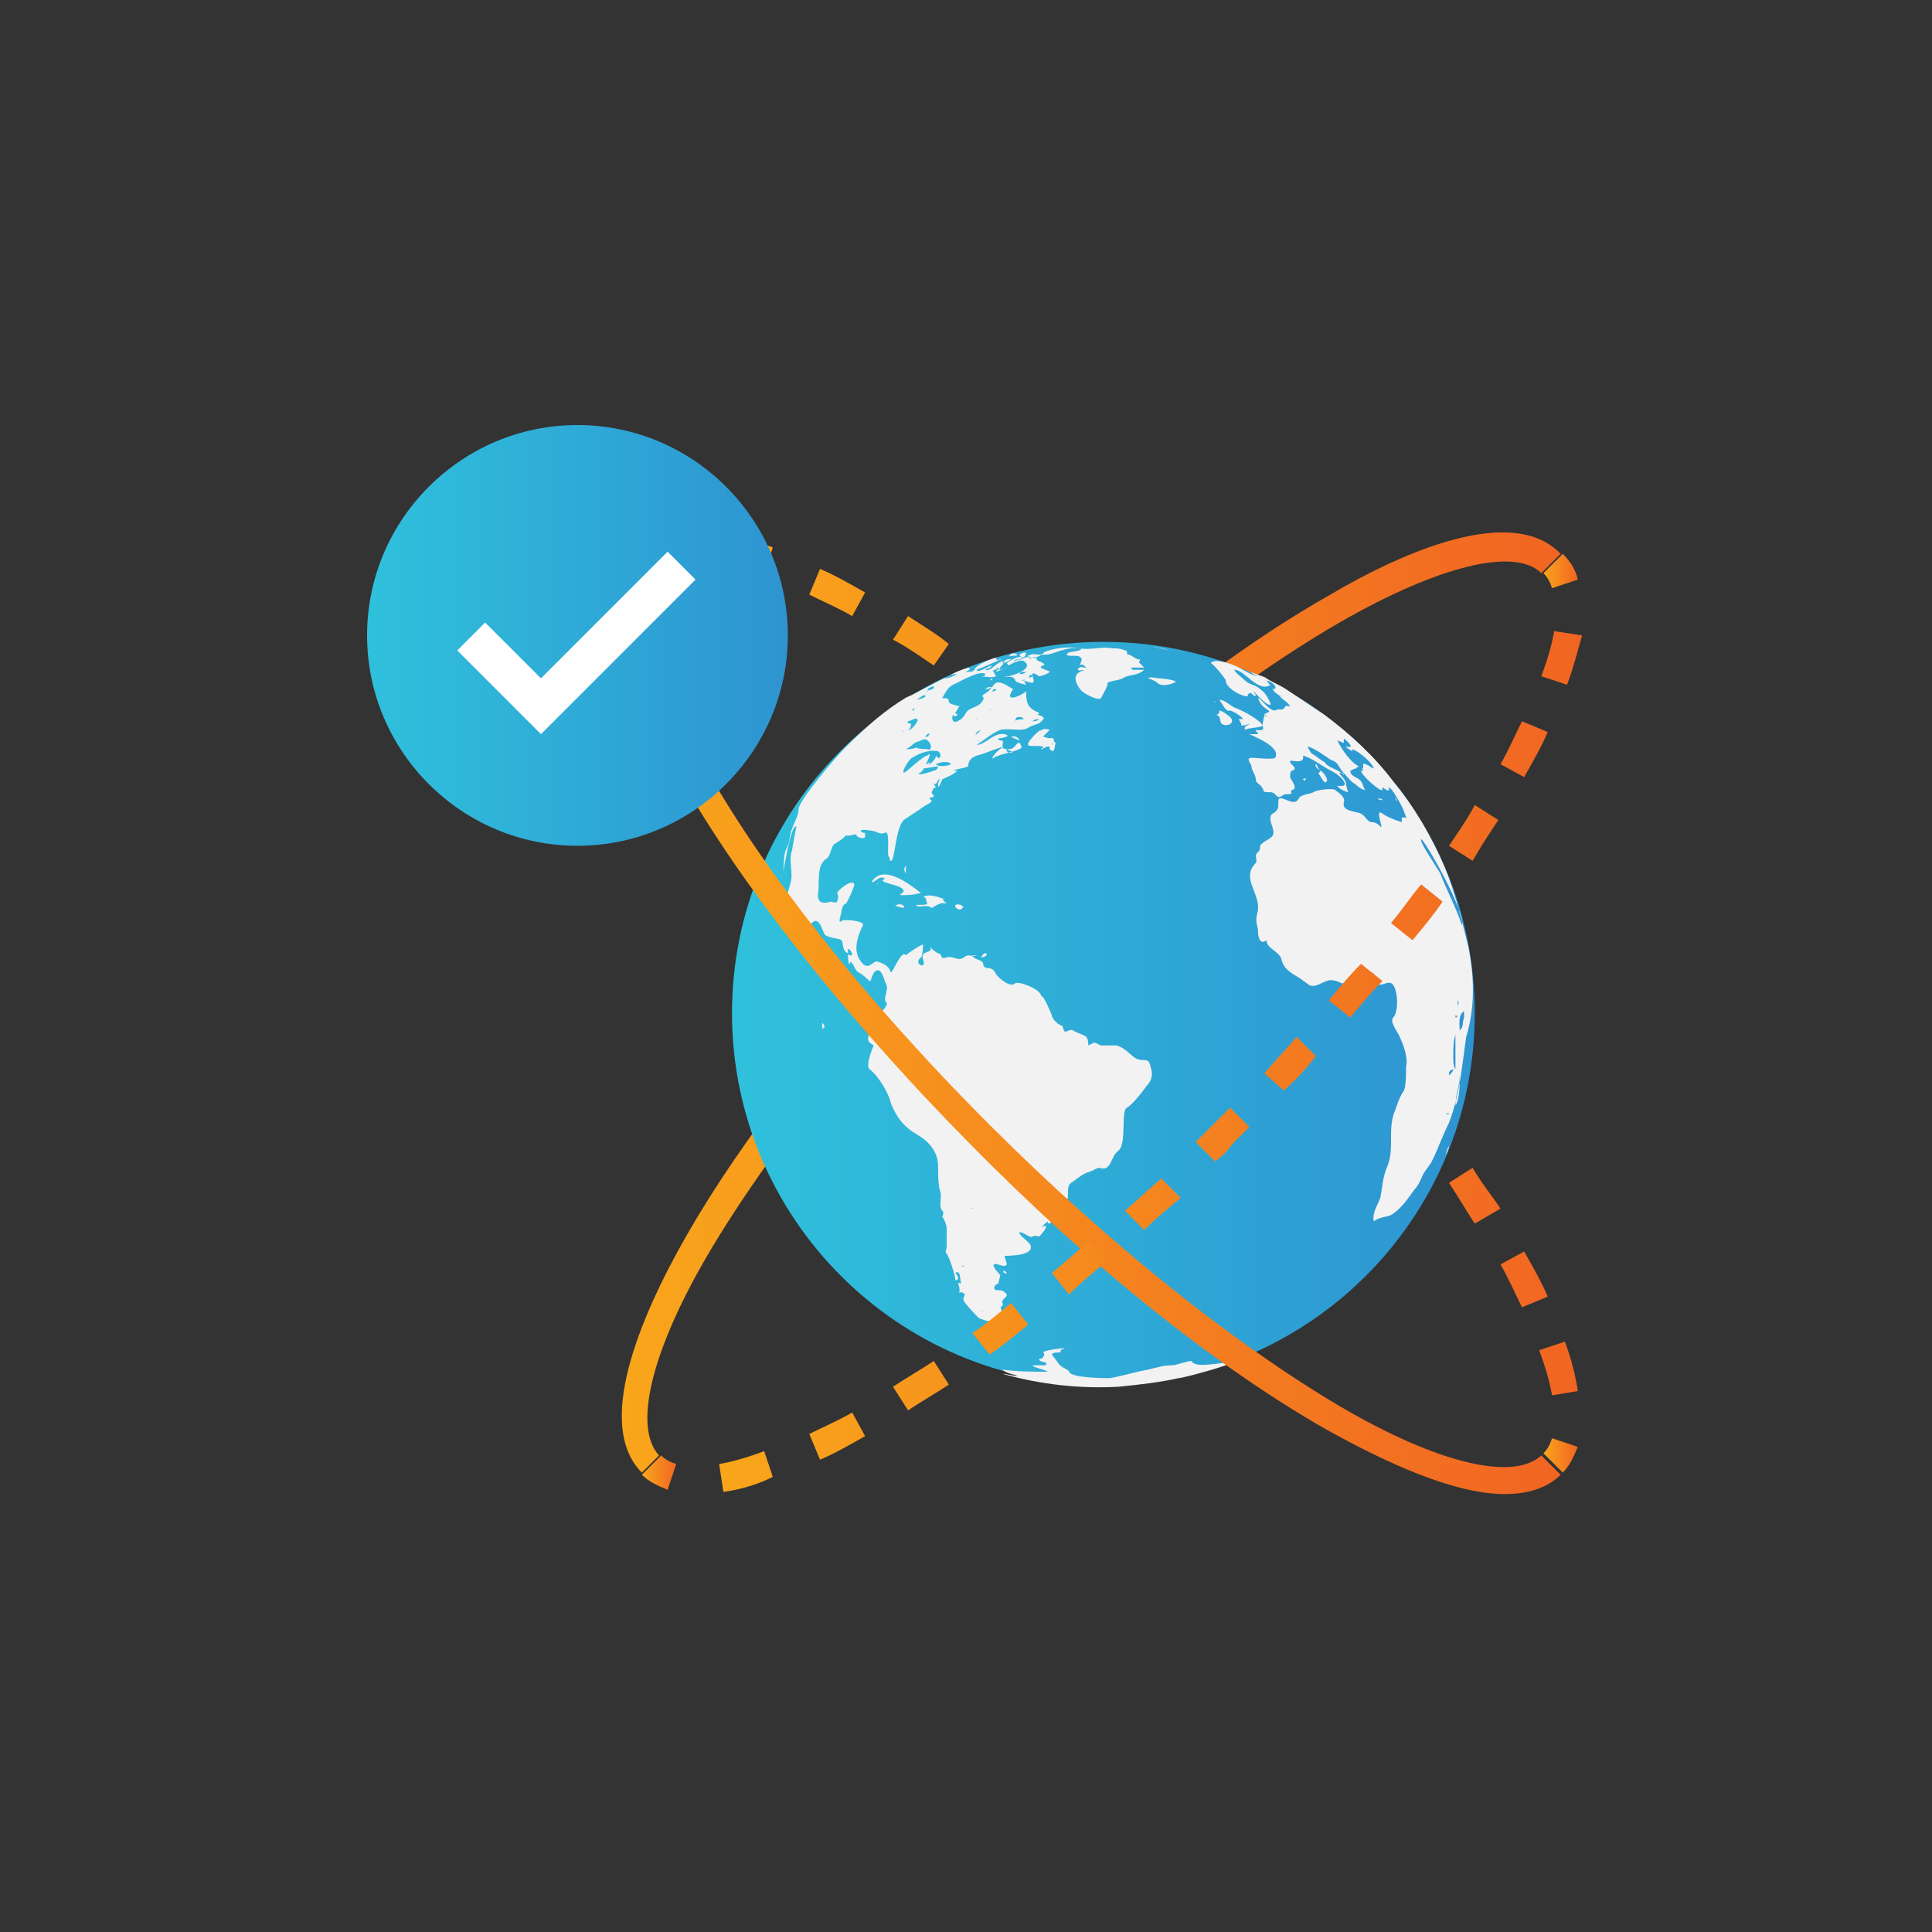 <?xml version="1.0" encoding="utf-8"?>
<!-- Generator: Adobe Illustrator 25.2.0, SVG Export Plug-In . SVG Version: 6.00 Build 0)  -->
<svg version="1.1" id="Icons" xmlns="http://www.w3.org/2000/svg" xmlns:xlink="http://www.w3.org/1999/xlink" x="0px" y="0px"
	 viewBox="0 0 90 90" style="enable-background:new 0 0 90 90;" xml:space="preserve">
<rect x="0" y="0" width="90" height="90" fill="#333333" stroke="none"/>
<style type="text/css">
	.st0{fill:url(#SVGID_1_);}
	.st1{fill:url(#SVGID_2_);}
	.st2{fill:url(#SVGID_3_);}
	.st3{fill:url(#SVGID_4_);}
	.st4{fill:url(#SVGID_5_);}
	.st5{fill-rule:evenodd;clip-rule:evenodd;fill:#F2F2F2;}
	.st6{fill:url(#SVGID_6_);}
	.st7{fill:url(#SVGID_7_);}
	.st8{fill:url(#SVGID_8_);}
	.st9{fill:url(#SVGID_9_);}
	.st10{fill:url(#SVGID_10_);}
	.st11{fill:#FFFFFF;}
</style>
<g>
	<g>
		<g>
			<linearGradient id="SVGID_1_" gradientUnits="userSpaceOnUse" x1="29.917" y1="25.887" x2="31.536" y2="25.887">
				<stop  offset="0" style="stop-color:#F9A61B"/>
				<stop  offset="1" style="stop-color:#F16522"/>
			</linearGradient>
			<path class="st0" d="M30.8,26.7l-0.9-0.9c0.3-0.3,0.7-0.6,1.2-0.7l0.4,1.2C31.2,26.4,31,26.5,30.8,26.7z"/>
			<linearGradient id="SVGID_2_" gradientUnits="userSpaceOnUse" x1="33.509" y1="45.001" x2="73.598" y2="45.001">
				<stop  offset="0" style="stop-color:#F9A61B"/>
				<stop  offset="1" style="stop-color:#F16522"/>
			</linearGradient>
			<path class="st1" d="M72.3,65c-0.1-0.6-0.3-1.3-0.6-2.1l1.2-0.4c0.3,0.8,0.5,1.6,0.6,2.3L72.3,65z M70.9,60.9
				c-0.3-0.6-0.6-1.3-1-2l1.1-0.6c0.4,0.7,0.8,1.4,1.1,2.1L70.9,60.9z M68.7,57c-0.4-0.6-0.8-1.3-1.2-1.9l1.1-0.7
				c0.4,0.7,0.9,1.3,1.3,1.9L68.7,57z M66.2,53.2c-0.4-0.6-0.9-1.2-1.4-1.8l1-0.8c0.5,0.6,0.9,1.2,1.4,1.8L66.2,53.2z M63.4,49.6
				c-0.5-0.6-1-1.2-1.5-1.7l1-0.8c0.5,0.6,1,1.2,1.5,1.8L63.4,49.6z M60.4,46.2c-0.5-0.6-1-1.1-1.5-1.7l0.9-0.9
				c0.5,0.6,1.1,1.1,1.6,1.7L60.4,46.2z M57.3,42.8c-0.3-0.3-0.5-0.5-0.8-0.8c-0.3-0.3-0.5-0.5-0.8-0.8l0.9-0.9
				c0.3,0.3,0.5,0.5,0.8,0.8c0.3,0.3,0.5,0.5,0.8,0.8L57.3,42.8z M54.1,39.6c-0.6-0.5-1.1-1-1.7-1.5l0.9-0.9c0.6,0.5,1.1,1,1.7,1.6
				L54.1,39.6z M50.7,36.6c-0.6-0.5-1.2-1-1.7-1.5l0.8-1c0.6,0.5,1.2,1,1.8,1.5L50.7,36.6z M47.2,33.7c-0.6-0.5-1.2-0.9-1.8-1.4
				l0.8-1c0.6,0.4,1.2,0.9,1.8,1.4L47.2,33.7z M43.5,31c-0.6-0.4-1.3-0.9-1.9-1.2l0.7-1.1c0.6,0.4,1.3,0.8,1.9,1.3L43.5,31z
				 M39.7,28.7c-0.7-0.4-1.4-0.7-2-1l0.5-1.2c0.7,0.3,1.4,0.7,2.1,1.1L39.7,28.7z M35.6,26.8c-0.8-0.3-1.5-0.5-2.1-0.6l0.2-1.3
				c0.7,0.1,1.5,0.3,2.3,0.6L35.6,26.8z"/>
			<linearGradient id="SVGID_3_" gradientUnits="userSpaceOnUse" x1="71.851" y1="67.831" x2="73.489" y2="67.831">
				<stop  offset="0" style="stop-color:#F9A61B"/>
				<stop  offset="1" style="stop-color:#F16522"/>
			</linearGradient>
			<path class="st2" d="M72.8,68.6l-0.9-0.9c0.2-0.2,0.3-0.4,0.4-0.7l1.2,0.4C73.3,67.9,73.1,68.3,72.8,68.6z"/>
		</g>
		<linearGradient id="SVGID_4_" gradientUnits="userSpaceOnUse" x1="28.972" y1="46.749" x2="72.754" y2="46.749">
			<stop  offset="0" style="stop-color:#F9A61B"/>
			<stop  offset="1" style="stop-color:#F16522"/>
		</linearGradient>
		<path class="st3" d="M29.9,68.6c-2.2-2.2-0.1-7.2,2-10.9c2.9-5.1,7.6-11,13.3-16.6c5.6-5.6,11.5-10.4,16.6-13.3
			c3.7-2.2,8.7-4.3,10.9-2l-0.9,0.9c-1.2-1.2-4.7-0.4-9.4,2.3c-5,2.9-10.8,7.5-16.3,13.1c-5.6,5.6-10.2,11.4-13.1,16.3
			c-2.7,4.6-3.5,8.1-2.3,9.4L29.9,68.6z"/>
		<g>
			<linearGradient id="SVGID_5_" gradientUnits="userSpaceOnUse" x1="34.001" y1="47.219" x2="68.67" y2="47.219">
				<stop  offset="0" style="stop-color:#2FC1DC"/>
				<stop  offset="1" style="stop-color:#2E94D1"/>
			</linearGradient>
			<path class="st4" d="M68.7,47.2c0,9.6-7.8,17.3-17.3,17.3c-9.6,0-17.3-7.8-17.3-17.3c0-9.6,7.8-17.3,17.3-17.3
				C60.9,29.9,68.7,37.6,68.7,47.2z"/>
			<path class="st5" d="M47.3,61.7c0.1,0,0.3,0,0.3-0.1c-0.1-0.1-0.4-0.1-0.6-0.2c0,0-0.5-0.3-0.4,0c0,0.1,0.1,0,0.2,0
				c-0.1,0.1-0.1,0.1,0,0.1c0,0-0.6-0.3,0-0.3c-0.4-0.4,0-0.3-0.1-0.5c-0.1-0.2,0.4-0.3,0.1-0.5c-0.1-0.1-0.2-0.1-0.4-0.1
				c-0.2-0.1,0-0.3,0.1-0.3c0,0,0.1-0.4,0.1-0.4c0,0-0.4-0.4-0.3-0.5c0.1-0.1,0.5,0.2,0.6,0c0-0.1-0.1-0.3-0.1-0.4
				c0.2,0,1.4,0,1.2-0.5c-0.1-0.2-0.6-0.5-0.5-0.6c0.2,0,0.5,0.3,0.6,0.2c0.2-0.1,0.3,0.1,0.4-0.1c0,0,0.3-0.3,0.2-0.4
				c-0.1,0-0.1,0-0.1,0.1c-0.1-0.1,0.1-0.2,0.2-0.3c0,0,0,0.1,0.1,0.1c0.1-0.1,0.6-0.9,0.7-0.9c0.3-0.3,0-0.8,0.3-1
				c0.3-0.2,0.5-0.4,0.8-0.5c0.1,0,0.4-0.2,0.5-0.2c0.6,0.2,0.5-0.5,0.9-0.8c0.4-0.3,0.1-1.9,0.4-2c0.2-0.1,0.7-0.7,0.9-1
				c0.3-0.3,0.3-0.6,0.2-0.9c-0.1-0.5-0.3-0.2-0.7-0.4c-0.3-0.2-0.5-0.5-0.9-0.6c-0.2,0-0.4,0-0.7,0c-0.1,0-0.3-0.2-0.4-0.1
				c0,0-0.2,0.1-0.2,0.1c0,0,0-0.3-0.1-0.4c-0.1-0.1-0.5-0.2-0.6-0.3c-0.3-0.1-0.4,0.3-0.5-0.2c-0.3-0.1-0.5-0.4-0.5-0.5
				c0,0-0.4-1-0.5-0.9c0-0.3-1-0.7-1.2-0.6c-0.2,0.2-0.6-0.1-0.8-0.3c-0.2-0.2-0.1-0.3-0.4-0.4c-0.1,0-0.3,0-0.3-0.2
				c0-0.2-0.5-0.2-0.5-0.4c0.1,0,0.1,0,0.2,0c-0.2,0.1-0.4-0.1-0.6,0.1c-0.3,0.2-0.5-0.1-0.8,0c-0.4,0.1-0.1-0.1-0.4-0.2
				c0.1,0.1-0.5-0.3-0.3-0.3c-0.1,0,0,0.2-0.1,0.2c-0.2,0.1-0.4,0.1-0.3,0.4c0.2,0.5-0.5,0.2-0.1-0.1c0.1-0.1,0.1-0.7,0.1-0.6
				c-0.1,0-0.7,0.4-0.8,0.5c-0.2-0.3-0.6,0.8-0.7,0.8c-0.1-0.3-0.3-0.4-0.6-0.5c-0.2-0.1-0.4,0.4-0.7,0.1c-0.5-0.5-0.3-1.2,0-1.8
				c0.1-0.2-0.9-0.3-1-0.2c-0.2,0.2,0-0.4,0-0.4c0-0.2,0.1-0.4,0.2-0.4c0.1-0.1,0.4-0.8,0.4-0.9c-0.1-0.3-0.8,0.3-0.8,0.4
				C39.1,41.8,39,41.9,39,42c-0.1,0.1-0.2,0-0.3,0c-0.3,0.1-0.6,0.1-0.6-0.3c0.1-0.5-0.1-1.4,0.4-1.7c0.2-0.1,0.2-0.6,0.4-0.7
				c0,0,0.5-0.3,0.5-0.4c0.1,0.1,0.5-0.1,0.5,0c0,0.1,0.3,0.2,0.4,0.1c0,0,0-0.2,0-0.2c0,0-0.2,0-0.2-0.1c0-0.1,0.5,0,0.5,0
				c0.2,0,0.4,0.2,0.6,0.1c0.3-0.2,0.1,1,0.2,1.1c0.1,0.1,0,0.2,0.1,0.2c0.2,0,0.2-1.5,0.6-1.9c0.3-0.2,0.6-0.4,0.9-0.6
				c0.1-0.1,0.4-0.2,0.4-0.3c0,0-0.1-0.1-0.1-0.1c0-0.1,0.1,0,0.2-0.1c0-0.1-0.1-0.1-0.1-0.2c0,0,0.1-0.2,0.1-0.2c0,0,0,0,0,0
				c0.2,0,0-0.1,0-0.2c0.2,0.1,0.1-0.2,0.3-0.2c-0.1,0.1-0.1,0.2-0.1,0.3c0,0.2,0.2-0.3,0.2-0.3c0.2-0.1,0.5-0.2,0.7-0.4
				c0,0-0.1,0-0.2,0c0.2-0.1,0.5-0.1,0.7-0.2c0-0.2,0.1-0.4,0.4-0.5c0.4-0.1,0.8-0.3,1.2-0.4c-0.1,0.1,0,0,0.1,0.1
				c-0.1-0.3-0.8,0.6-0.5,0.4c0.3-0.2,1.2-0.3,1.3-0.5c0,0-0.1-0.2-0.1-0.2c-0.2,0-0.2,0.3-0.5,0.3c-0.5,0-0.2-0.3-0.3-0.4
				c-0.1,0-0.2,0-0.2-0.1c0.1,0,0.7-0.1,0.3-0.2c-0.5-0.1-0.9,0.5-1.3,0.5c0.3-0.2,0.8-0.6,1.1-0.7c0.4-0.1,1,0.1,1.3-0.1
				c0.3-0.2,0.5-0.1,0.7-0.4c0.1-0.1-0.2-0.2-0.3-0.2c0,0,0.1,0,0.1-0.1c-0.5-0.2-0.6-0.4-0.6-1c-0.2,0.2-1.1,0.6-0.6-0.1
				c-0.2-0.1-0.7-0.5-0.9-0.2c-0.1,0.1-0.2,0.3-0.4,0.4c-0.3,0.2,0,0.1-0.1,0.3c-0.2,0.4-0.6,0.3-0.8,0.6c-0.1,0.2-0.2,0.3-0.4,0.4
				c-0.2,0.1-0.3-0.1-0.2-0.3c0.1,0.1,0.1,0.1,0.2,0c0-0.1-0.1,0-0.1-0.1c0.1-0.1,0.1-0.2,0.2-0.3c0,0-0.5-0.1-0.5-0.2
				c0-0.3-0.3-0.1-0.3-0.2c0.2-0.3,0.2-0.5,0.7-0.7c0.2-0.1,1.1-0.6,1.3-0.4c0,0.1-0.1,0.1-0.2,0.1c0.1,0,0.5,0.1,0.7,0
				c0,0-0.2-0.3-0.1-0.3c0,0,0.3,0,0.3,0c0.1,0,0.3-0.1,0.4-0.2c0.1-0.1,0.6-0.3,0.7-0.2c0.6,0.4-0.9,0.8-0.9,0.7
				c0,0.1,0.4-0.1,0.5,0.2c0,0.1,0.5,0.2,0.5,0.2c0,0-0.1-0.2-0.1-0.2c0.5,0.2,0.5,0.1,0.4-0.2c-0.1-0.3,0.3,0,0.3,0
				c0.1,0,0.4-0.1,0.5-0.2c-0.1-0.1-0.3-0.1-0.4-0.2c-0.1-0.1,0.3-0.1,0.1-0.2c-0.1-0.1-0.4-0.1-0.3-0.3c-0.1,0-0.2,0-0.2,0
				c0,0,0.1,0,0.1,0c-0.1,0-0.2,0.1-0.3,0.1c0,0,0.1,0,0.1-0.1c-0.3,0-0.4,0.1-0.6,0.2c0.1-0.1,0.2-0.1,0.2-0.2
				c-0.2,0-0.5,0.1-0.7,0.3c0,0,0.1,0.1,0.1,0.1c-0.2,0.2-0.4,0.2-0.6,0.3c0-0.1,0.2-0.1,0.2-0.2c-0.1,0-0.2,0-0.2,0.1
				c0.1,0,0.4-0.3,0.4-0.4c-0.4,0-0.6,0.5-0.9,0.4c0.1-0.1,0.2,0,0.3-0.2c-0.1,0-0.7,0.4-0.7,0.2c0,0,1-0.4,1.1-0.5
				c-0.1,0-0.1,0.1-0.2,0c0-0.1,0.1-0.1,0.2-0.1c-0.3,0-1.2,0.4-1.2,0.6c-0.1,0.1-0.2,0.1-0.4,0.1c0.1-0.1,0.3-0.1,0.1-0.2
				c-0.3,0.1-0.6,0.2-0.9,0.4c-0.7,0.3-1.3,0.7-2,1c-1,0.6-1.9,1.4-2.8,2.3c-0.5,0.5-2.2,2.5-2.2,2.9c0,0.3-0.2,0.6-0.3,0.9
				c-0.1,0.2-0.1,0.5-0.2,0.8c-0.3,0.5-0.1,1-0.3,1.5c0.1-0.1,0.4-2.5,0.7-2.4c0,0-0.2,1-0.2,1.1c-0.2,0.5,0.1,1.1-0.1,1.6
				c0,0.1-0.1,0.3-0.1,0.4c-0.2,0.2,0.1,0.5,0.1,0.7c0,0.1,0.6,0.7,0.7,0.7c0.3,0.2,0.3-0.1,0.5-0.1c0.2,0,0.3,0.4,0.4,0.6
				c0.1,0.2,0.7,0.2,0.8,0.3c0.1,0.1,0,0.5,0.3,0.6c0,0,0-0.2,0-0.2c0.1,0,0.2,0.2,0.2,0.3c-0.1,0-0.2,0-0.2-0.1c0,0,0,0.6,0.1,0.5
				c0,0,0-0.1,0-0.1c0.2,0.1,0.2,0.4,0.4,0.5c0.2,0.1,0.4,0.3,0.5,0.4c0.1,0.1,0.1-0.5,0.4-0.5c0.2,0,0.3,0.5,0.4,0.7
				c0.1,0.2-0.2,0.7,0,0.8c0.1,0.2-0.4,0.5-0.4,0.7c0,0.1-0.3,0.2-0.3,0.3c0,0.1-0.1,0.3-0.1,0.4c-0.1,0.4-0.1,0.4,0.2,0.6
				c0,0-0.4,0.9-0.2,1.1c0.4,0.3,0.9,1.1,1,1.6c0.3,0.7,0.6,1.1,1.3,1.5c0.5,0.3,0.9,0.8,0.9,1.4c0,0.4,0,0.9,0.1,1.2
				c0.1,0.2-0.1,0.7,0.1,0.9c0.1,0.1,0,0.2,0,0.3c0.1,0.1,0.2,0.4,0.2,0.5c0,0.3,0,0.6,0,0.9c0,0.1-0.1,0.2,0,0.3
				c0.1,0.1,0.4,1,0.4,1.2c0,0.1,0.3,0,0-0.3c0.3-0.2,0.2,0.5,0.3,0.5c-0.3-0.1-0.1,0-0.1,0.3c0,0.2-0.1,0.1,0.1,0.1
				c0.3,0.1,0,0.2,0.1,0.4c0.2,0.3,0.5,0.6,0.7,0.8C46.3,61.7,46.9,61.6,47.3,61.7C47.3,61.7,47.2,61.7,47.3,61.7z M48.4,33.5
				c-0.1,0.1-0.2,0.1-0.3,0.1C48.2,33.5,48.3,33.5,48.4,33.5z M47.5,33.4c0.1,0,0.1,0,0.2,0.1c0,0-0.4,0-0.4,0.1
				C47.3,33.4,47.4,33.4,47.5,33.4C47.5,33.4,47.4,33.4,47.5,33.4z M46.6,34C46.7,34,46.5,34,46.6,34C46.6,34,46.6,34,46.6,34z
				 M46.1,33.1C46.1,33,46.2,33,46.1,33.1C46.1,33.1,46.1,33.1,46.1,33.1C46.1,33,46.1,33.1,46.1,33.1z M45.6,34.5
				C45.5,34.5,45.7,34.6,45.6,34.5C45.6,34.5,45.6,34.6,45.6,34.5z M45.7,34c-0.5,0.5-0.1,0-0.2,0.1c0,0,0,0,0,0
				C45.5,34.1,45.7,34,45.7,34C45.7,34,45.7,34,45.7,34z M45.6,33.4c-0.1,0.1-0.1,0.1-0.2,0.1C45.4,33.5,45.5,33.5,45.6,33.4z
				 M47.7,31.7c0,0-0.1,0-0.1,0C47.8,31.6,47.7,31.7,47.7,31.7C47.7,31.7,47.8,31.7,47.7,31.7z M48.1,31.5c-0.1,0.1-0.1,0-0.2,0.1
				C48,31.4,48,31.4,48.1,31.5z M46.1,31.7c0,0,0.1-0.1,0.1-0.1C46.3,31.7,46,31.7,46.1,31.7C46.1,31.6,46.1,31.7,46.1,31.7z
				 M46,31.6C46.1,31.6,46.1,31.6,46,31.6C46,31.6,46,31.6,46,31.6C46.1,31.6,46,31.6,46,31.6z M43.5,35.9c0,0-0.8,0.3-0.7,0.1
				c0,0.1,0.3-0.2,0.2-0.2c0.1,0,0.6-0.1,0.7-0.1C43.7,35.8,43.6,35.9,43.5,35.9C43.3,35.9,43.6,35.9,43.5,35.9z M44.1,35.5
				c0.6,0.1-0.4,0.3-0.5,0.1C43.8,35.5,43.9,35.5,44.1,35.5C44.2,35.5,43.9,35.5,44.1,35.5z M44,31.6c0.2-0.1,0.3-0.2,0.6-0.2
				C44.4,31.5,44.2,31.6,44,31.6L44,31.6z M44,35C44,35,44,35,44,35C44,35,44,35,44,35C44.1,35,44,35,44,35z M43.9,35.4
				C43.8,35.4,43.8,35.4,43.9,35.4C43.9,35.4,43.8,35.4,43.9,35.4z M43.7,35c0.2,0.1,0.1,0.5-0.1,0.2c0,0.2-0.3,0.4-0.4,0.5
				c0.1-0.1,0.1-0.1,0.1-0.2c0,0-0.1,0.1-0.2,0.1c0,0.1,0.4-0.7,0.1-0.4C43,35.2,42.2,36,42.1,36c-0.1-0.1,0.3-0.7,0.4-0.7
				C42.8,35.1,43.3,34.9,43.7,35z M43.2,32.1c0,0,0.3-0.2,0.3-0.1c0.1,0.1-0.4,0.2-0.4,0.2C43.2,32.2,43.2,32.2,43.2,32.1
				C43.3,32.1,43.2,32.2,43.2,32.1z M43.3,34.2c0,0-0.1,0.2-0.2,0.1C43.1,34.3,43.3,34.1,43.3,34.2C43.3,34.2,43.3,34.2,43.3,34.2z
				 M42.7,32.6c0,0,0.4-0.3,0.4-0.2C43.2,32.5,42.7,32.6,42.7,32.6z M42.6,33c0,0,0,0.1-0.1,0.1C42.5,33,42.6,33,42.6,33z M42.3,34
				c0.1,0,0.2-0.3,0.1-0.3c0,0-0.2,0-0.1-0.1c0.1,0,0.4-0.2,0.4-0.1C42.9,33.5,42.4,34.1,42.3,34C42.3,34,42.3,34,42.3,34
				C42.4,33.9,42.3,34,42.3,34z M42.6,34.6c0.4-0.1,0.5-0.3,0.7,0c0.1,0.1,0.1,0.4-0.1,0.3c0.1,0-0.6,0-0.5-0.1
				c-0.1,0.1-0.4,0.1-0.5,0.1C42.4,34.8,42.5,34.7,42.6,34.6C42.7,34.6,42.5,34.7,42.6,34.6z M42.1,34c0,0.1,0,0.1-0.1,0.1
				C42.1,34.1,42.1,34,42.1,34z M37.2,41.6C37,41.6,37.3,41.6,37.2,41.6C37.1,41.6,37.2,41.6,37.2,41.6z M39.2,43
				C39.1,43,39.3,43,39.2,43C39.2,43,39.2,43,39.2,43z M44.1,44.6C44,44.6,44.2,44.6,44.1,44.6C44.1,44.6,44.1,44.6,44.1,44.6z
				 M44.9,59C44.7,59,44.9,58.9,44.9,59C44.8,59,44.9,59,44.9,59z M45.2,51.8C45.2,51.8,45.3,51.8,45.2,51.8
				C45.2,51.8,45.2,51.8,45.2,51.8z M45.3,56.3C45.2,56.3,45.4,56.2,45.3,56.3C45.3,56.3,45.3,56.3,45.3,56.3z M45.8,61.1
				C45.7,61.1,45.7,61,45.8,61.1C45.8,61.1,45.8,61.1,45.8,61.1C45.7,61.1,45.8,61.1,45.8,61.1z M46.4,61.4
				C46.3,61.4,46.3,61.3,46.4,61.4C46.5,61.3,46.4,61.4,46.4,61.4C46.4,61.4,46.4,61.4,46.4,61.4z M45.1,59.6
				C45,59.6,45,59.6,45.1,59.6C45.1,59.6,45.1,59.6,45.1,59.6z M46.6,30.7C46.6,30.7,46.6,30.7,46.6,30.7
				C46.6,30.7,46.6,30.7,46.6,30.7L46.6,30.7z M40.7,33.5C40.7,33.5,40.7,33.5,40.7,33.5L40.7,33.5z M40.9,33.4L40.9,33.4L40.9,33.4
				z M68.4,44.1L68.4,44.1c-0.3-1.2-0.6-2.5-1.1-3.7c-0.6-1.4-1.4-2.8-2.4-4c-0.9-1.2-2-2.2-3.2-3.1c-0.6-0.4-1.2-0.8-1.8-1.2
				c-0.3-0.2-0.6-0.3-0.9-0.5c-0.1-0.1-0.6-0.2-0.7-0.3c0,0.1,0.3,0.2,0.3,0.2c-0.2,0-0.7-0.3-0.7-0.3c0,0,0,0,0,0
				c-0.3-0.2-1.3-0.6-1.5-0.3c0-0.1,0.7,0.7,0.7,0.8c0,0.3,0.5,0.6,0.8,0.7c0.4,0.1,0.1,0,0.3-0.1c0.1-0.1,0.2,0.2,0.3,0.1
				c0,0,0,0,0,0c0-0.1-0.1-0.1-0.1-0.2c0,0,0.7,0.8,0.8,0.6c-0.1-0.2-0.2-0.5-0.5-0.7c-0.2-0.2-0.5-0.2-0.7-0.4
				c-0.1-0.1-0.5-0.4-0.5-0.5c0.5,0,1.1,1.1,1.7,0.7c-0.1,0-0.1-0.1-0.2-0.2c0.1,0,0.5,0.2,0.4,0.4c-0.4-0.1,0.3,0.4,0.4,0.4
				c-0.1,0-0.1-0.1-0.2-0.1c0,0.1,0.4,0.3,0.5,0.5c-0.3,0-0.1-0.1-0.3,0.1c0,0.1-0.3,0-0.4,0.1c-0.3,0-0.6-0.5-0.8-0.6
				c0.1,0.3,0.2,0.4,0.5,0.6c0.1,0.1-0.2,0.1-0.2,0.2c0,0,0.1,0,0.1,0.1c0,0-0.1-0.1-0.1-0.1c0,0-0.1,0.5-0.1,0.5
				c0.2,0.3-0.3,0.2-0.3,0.2c0,0.1,0.1,0.1,0.1,0.2c-0.2,0-0.3,0-0.4,0c0.2,0.1,1.5,0.6,1.2,1.1c-0.1,0.1-0.9,0-1.1,0
				c-0.3,0,0,0.3,0,0.4c0,0.2,0.2,0.4,0.2,0.6c0,0.2,0.2,0.2,0.3,0.4c0.1,0.1,0,0.2,0.2,0.2c0.3,0,0.3,0,0.5,0.2
				c0.2,0.1,0.2-0.1,0.4-0.1c0.5,0,0.1-0.1,0.3-0.2c0.3-0.1-0.1-0.5-0.1-0.6c0-0.1,0-0.3,0.1-0.3c0.3-0.1-0.1-0.3-0.1-0.4
				c-0.1-0.2,0.7,0.2,0.6-0.3c0.4,0.1,0.9,0.5,1.3,0.7c0.2,0.1,0.5,0.3,0.6,0.5c0.2,0.3-0.3,0.2-0.3,0.2c0,0.1,0.4,0.3,0.5,0.3
				c0,0-0.1-0.3-0.1-0.4c0-0.2-0.3-0.4-0.3-0.5c0.1,0,0.2,0,0.2,0.1c-0.3-0.3-0.7-0.3-0.9-0.6c-0.2-0.1-0.4-0.3-0.6-0.4
				c0,0-0.3-0.4-0.1-0.3c0.3,0.1,0.7,0.4,1,0.6c0.3,0.1,0.3,0.2,0.5,0.5c0.1,0.1,0.5,0.6,0.6,0.6c0,0,0.3,0.3,0.5,0.3
				c-0.1-0.1-0.1-0.3-0.2-0.4c-0.1-0.2-0.5-0.2-0.5-0.5c0.1,0,0.1-0.1,0.3-0.1c-0.1,0,0.1-0.1,0.1-0.1c-0.4-0.2-0.8-0.8-1-1.2
				c0.1,0,0.2,0.1,0.3,0.1c0-0.1,0-0.1,0-0.2c0,0,0.4,0.3,0.3,0.4c-0.1,0-0.2,0-0.2-0.1c0,0.2,0.2,0.2,0.3,0.3c0,0,0-0.1,0-0.1
				c0.3,0.1,0.9,0.6,1,0.9c-0.1,0-0.4-0.3-0.5-0.2c0,0.1,0,0.1,0,0.2c0,0-0.1,0-0.1,0c0.1,0,0.1,0.1,0.1,0.1c-0.1,0-0.1,0-0.1,0
				c0,0.2,0.9,1,1,0.9c0,0,0-0.1,0-0.1c0-0.1,0.2,0.2,0.3,0.1c0.1,0-0.1-0.1,0-0.1c0.1-0.1,0.7,1,0.7,1.1c0.2,0.5,0.1,0.2-0.1,0.3
				c0,0.1,0,0.1,0,0.2c-0.3-0.1-0.6-0.2-0.9-0.4c-0.4-0.3,0.1,0.8-0.1,0.6c-0.1-0.1-0.2-0.2-0.4-0.2c-0.2,0-0.3-0.3-0.5-0.4
				c-0.2-0.1-0.9-0.1-0.8-0.5c0.1-0.3-0.3-0.5-0.4-0.6c-0.1-0.1-0.9,0-1,0.1c-0.2,0.1-0.6,0.1-0.7,0.3c-0.2,0.4-0.7-0.1-0.9,0
				c-0.1,0,0,0.4-0.1,0.5c-0.1,0.2-0.3,0.2-0.3,0.3c-0.1,0.3,0.2,0.6,0.1,0.9c-0.1,0.2-0.5,0.3-0.6,0.5c0,0.1,0,0.2-0.1,0.3
				c-0.2,0.1,0,0.4-0.1,0.5c-0.7,0.7,0.2,1.4,0.1,2.2c-0.1,0.4-0.1,0.5,0,0.9c0,0.1,0,0.8,0.4,0.5c0,0.4,0.6,0.5,0.7,0.9
				c0.1,0.5,0.6,0.7,0.9,0.9c0.1,0.1,0.3,0.2,0.4,0.3c0.3,0.1,0.5-0.1,0.8-0.2c0.2-0.1,0.5,0,0.7,0.1c0.1,0.1,1.1-0.6,1.4-0.5
				c0.2,0.1,0.2,0.3,0.3,0.5c0.1,0.2,0.4-0.1,0.6,0c0.3,0.1,0.4,1.3,0.1,1.6c-0.2,0.2,0.3,0.8,0.3,0.9c0.2,0.4,0.4,1,0.3,1.4
				c0,0.3,0,0.9-0.1,1.1c-0.2,0.3-0.3,0.6-0.4,0.9c-0.4,0.9,0,1.8-0.4,2.7c-0.2,0.5-0.2,0.9-0.3,1.4c-0.1,0.3-0.4,0.7-0.3,1.1
				c0.2-0.2,0.6-0.2,0.8-0.3c0.5-0.3,0.8-0.8,1.1-1.2c0.2-0.2,0.3-0.5,0.4-0.7c0.1-0.2,0.3-0.4,0.4-0.6c0.3-0.6,0.5-1.2,0.8-1.8
				c0.5-1.3,0.6-2.6,0.8-4C68.7,47,68.7,45.6,68.4,44.1z M67.1,40.7c-0.1-0.2-1-1.5-0.9-1.6c0.1-0.1,2.1,3.4,1.9,4
				C67.8,42.2,67.4,41.5,67.1,40.7C67.1,40.7,67.2,40.8,67.1,40.7z M67.9,46.9c0-0.1,0-0.2,0-0.3C68,46.7,67.9,46.8,67.9,46.9z
				 M67.8,47.4c0-0.1,0-0.1,0-0.1C67.9,47.3,67.9,47.4,67.8,47.4z M67.5,51.9c0,0-0.1,0-0.1,0C67.3,51.9,67.5,51.8,67.5,51.9
				C67.5,51.9,67.5,51.9,67.5,51.9C67.5,51.9,67.5,51.9,67.5,51.9z M67.5,50.1c0-0.2,0-0.2,0.2-0.3C67.7,49.9,67.6,50,67.5,50.1z
				 M67.7,49.2c0-0.3,0-0.7,0.1-1c0,0.5,0,1,0,1.6C67.7,49.7,67.7,49.4,67.7,49.2C67.7,49.1,67.7,49.3,67.7,49.2z M68,50.2
				c0,0.3,0,1-0.2,1.3c0-0.5,0.2-0.9,0.2-1.4C68,50.1,68,50.2,68,50.2C68,50.2,68,50.2,68,50.2z M68.2,47.4c-0.1,0.3,0,0.4-0.2,0.6
				c0-0.2-0.1-0.7,0.2-0.9C68.2,47.2,68.2,47.3,68.2,47.4C68.2,47.5,68.2,47.3,68.2,47.4z M57.3,63.5c0,0.1-2.2,0.7-2.4,0.7
				c-0.9,0.2-1.8,0.3-2.8,0.4c-1.8,0.1-3.6-0.1-5.4-0.6c0.2,0,0.5,0.1,0.7,0.1c-0.2-0.1-0.5-0.1-0.7-0.3c0.7,0.1,1.4,0.1,2.1,0.1
				c-0.1-0.1-0.7-0.2-0.7-0.3c0.1,0,0.5,0,0.6,0c0.2-0.2-0.3-0.1-0.3-0.3c0,0,0.2,0,0.2-0.1c0.1-0.1,0-0.2,0-0.2
				c0-0.1,0.9-0.2,1-0.2c-0.1,0.1-0.2,0-0.2,0.2c-0.1,0-0.4,0-0.4,0.1c0,0,0.3,0.4,0.3,0.4c0.1,0.2,0.5,0.3,0.5,0.4
				c0.1,0.3,1.7,0.3,1.9,0.3c0.6-0.1,1.2-0.3,1.8-0.4c0.4-0.1,0.7-0.2,1.1-0.2c0.2,0,0.7-0.2,0.9-0.2C55.7,63.8,57,63.4,57.3,63.5
				C57.3,63.5,57.3,63.4,57.3,63.5z M67.3,53.9c0.1-0.2,0.1-0.4,0.2-0.5C67.5,53.5,67.4,53.7,67.3,53.9z M67.6,53.2
				C67.6,53.1,67.6,53.1,67.6,53.2C67.6,53.1,67.6,53.1,67.6,53.2z M48.7,30.5c-0.1,0-0.2,0-0.3,0c0.1,0,0.3-0.1,0.2-0.1
				c0.4-0.2,1.2-0.3,1.7-0.2c0.5,0.1,1-0.1,1.5,0c0.2,0,0.4,0,0.6,0.1c0.2,0,0,0.2,0.2,0.2c0.1,0,0.4,0.3,0.5,0.2
				c0,0.2-0.1,0.1,0,0.2c0,0,0.2,0.2,0.2,0.2c0,0-0.6,0-0.6,0c0,0,0,0.1,0.1,0.1c0.1,0,0.4,0,0.5,0c-0.3,0.3-0.7,0.2-1,0.4
				c-0.2,0.1-0.5,0.1-0.7,0.2c0,0.2-0.2,0.5-0.3,0.7c-0.1,0.2-0.8-0.2-0.9-0.3c-0.2-0.2-0.5-0.7-0.1-0.9c0.5-0.2,0,0-0.1-0.1
				c0.1-0.2,0.2-0.1,0.4-0.1c-0.1-0.1-0.2-0.2-0.3-0.1c0-0.1,0.2-0.3,0-0.4c-0.1-0.1-0.6,0-0.6-0.1c0-0.2,0.6-0.1,0.7-0.3
				C49.6,30.1,49.1,30.5,48.7,30.5C48.6,30.5,48.7,30.5,48.7,30.5z M57.8,33.8c0.1,0-0.1-0.3-0.1-0.3c0.1,0,0.1,0,0.2,0
				c0-0.1-0.5-0.4-0.6-0.4c-0.2,0.1-0.4-0.4-0.5-0.5c0.3,0,0.5,0.3,0.8,0.4c0.3,0.1,1.2,0.6,1.2,0.8c0,0.1-0.7,0.1-0.8,0.2
				c-0.1-0.2,0.2-0.2,0.2-0.3C58.1,33.8,57.8,33.8,57.8,33.8C57.8,33.8,57.9,33.8,57.8,33.8z M48.5,34c-0.1,0-0.7,0.6-0.6,0.7
				c0,0.1,0.6,0,0.7,0.1c0,0.1-0.1,0-0.1,0.1c0.1,0,0.3-0.2,0.4-0.1c0,0,0,0.1,0,0.1c0.3,0.3,0.2-0.3,0.3-0.3c-0.2,0,0-0.3-0.3-0.2
				c0,0-0.4-0.1-0.3-0.1c0,0,0.3-0.3,0.3-0.3C48.6,33.9,48.6,34,48.5,34C48.4,34.1,48.6,34,48.5,34z M49.1,34.7
				C49.2,34.7,49.1,34.7,49.1,34.7C49.2,34.7,49.1,34.7,49.1,34.7z M49,34.7C49,34.6,49.1,34.6,49,34.7C49,34.7,49,34.7,49,34.7
				C49,34.7,49,34.7,49,34.7z M48.6,34L48.6,34C48.6,34,48.6,34,48.6,34C48.6,34,48.6,34,48.6,34z M48,34.5C48,34.5,48,34.5,48,34.5
				C48,34.5,48,34.5,48,34.5C48,34.5,48,34.5,48,34.5z M42,41.7c-0.2,0,0.1-0.1,0.1-0.2c-0.1-0.3-0.9-0.3-1-0.5c0,0,0.1,0,0.1-0.1
				c-0.3-0.1-0.4,0.2-0.6,0.2c0.5-0.9,1.8,0.1,2.3,0.5C42.5,41.7,42.3,41.7,42,41.7C42,41.7,42.2,41.7,42,41.7z M42.7,42.2
				c-0.1-0.1,0.4,0,0.5-0.1c-0.1-0.2,0-0.3-0.2-0.3c0.2-0.2,0.8,0,1,0.1c0,0-0.1,0-0.1,0c0,0,0.4,0.4,0.2,0.2
				c-0.3-0.1-0.5,0.1-0.7,0.2C43.2,42.1,42.9,42.3,42.7,42.2C42.6,42.2,42.7,42.2,42.7,42.2z M57.3,33.4c0.3,0.3-0.2,0.5-0.4,0.3
				c-0.1-0.1,0-0.4-0.3-0.4c0.1,0,0.1,0,0.2-0.1C56.7,32.9,57.3,33.4,57.3,33.4C57.4,33.5,57.3,33.4,57.3,33.4z M53.5,31.6
				c0-0.1,0.4,0,0.5,0c0.1,0,1,0.1,0.7,0.2c-0.2,0.1-0.6,0.2-0.8,0C53.8,31.7,53.5,31.6,53.5,31.6C53.5,31.5,53.5,31.6,53.5,31.6z
				 M61.5,35.9c0.1,0,0.4,0.4,0.3,0.5c-0.1,0.2-0.3-0.3-0.4-0.4C61.4,36,61.5,36,61.5,35.9z M47.8,30.6c0.3-0.2,0.4-0.1,0.7-0.1
				C48.4,30.6,48.1,30.7,47.8,30.6C47.9,30.5,48.1,30.7,47.8,30.6z M54.4,30.3c-0.2-0.1-0.5-0.1-0.7-0.2
				C54,30.2,54.3,30.2,54.4,30.3C54.6,30.3,54.4,30.3,54.4,30.3C54.2,30.3,54.4,30.3,54.4,30.3z M53.8,30.2
				C53.7,30.2,53.7,30.2,53.8,30.2C53.7,30.2,53.7,30.2,53.8,30.2C53.7,30.2,53.7,30.2,53.8,30.2z M42.1,42.2
				C42.1,42.2,42.1,42.2,42.1,42.2c0.1,0.2-0.3,0-0.4,0C41.8,42.1,42,42.1,42.1,42.2z M44.9,42.2C44.7,42.7,44.1,41.9,44.9,42.2
				C44.8,42.3,44.7,42.1,44.9,42.2z M45.7,44.7L45.7,44.7C45.7,44.6,45.7,44.6,45.7,44.7C45.7,44.6,45.7,44.6,45.7,44.7z M45.7,44.6
				c0,0,0.1-0.2,0.2-0.2C46.1,44.5,45.8,44.6,45.7,44.6C45.7,44.6,45.9,44.7,45.7,44.6z M47.4,30.5c-0.1,0.1-0.3,0-0.4,0.1
				C47.1,30.4,47.2,30.4,47.4,30.5C47.2,30.6,47.4,30.5,47.4,30.5z M42.2,40.7c-0.1-0.2-0.1-0.2,0-0.4
				C42.2,40.5,42.2,40.6,42.2,40.7C42.2,40.6,42.2,40.6,42.2,40.7z M38.4,47.8c0,0.1,0,0.1-0.1,0.1c0,0,0-0.3,0-0.3
				C38.3,47.7,38.4,47.7,38.4,47.8C38.4,47.9,38.4,47.7,38.4,47.8z M47.1,34.3c0.2,0,0.3,0,0.4,0.2C47.3,34.4,47.2,34.4,47.1,34.3z
				 M61.5,35.9L61.5,35.9c0,0-0.3-0.2-0.2-0.3C61.3,35.5,61.4,35.8,61.5,35.9z M64.4,37.3c-0.1-0.1-0.2,0-0.2-0.1
				C64.3,37.2,64.4,37.2,64.4,37.3C64.4,37.3,64.4,37.3,64.4,37.3C64.3,37.3,64.4,37.3,64.4,37.3z M47.6,30.6c0,0-0.1,0-0.1-0.1
				c0.1-0.1,0.2-0.1,0.3-0.1C47.8,30.5,47.7,30.7,47.6,30.6C47.6,30.5,47.6,30.6,47.6,30.6z M47.1,30.7c-0.1,0.1-0.3,0.2-0.4,0.2
				C46.8,30.7,47,30.7,47.1,30.7z M47.1,35c0,0,0.1,0,0.1,0c-0.2,0.2-0.4-0.1-0.3-0.1C46.9,34.9,47.1,35,47.1,35
				C47.1,35,47,35,47.1,35z M47.2,30.8c0.1-0.1,0.3-0.1,0.4-0.1C47.4,30.7,47.3,30.8,47.2,30.8z M60.7,36.3c-0.1,0,0.3-0.1,0.1,0
				C60.8,36.4,60.8,36.4,60.7,36.3C60.7,36.3,60.8,36.4,60.7,36.3z M65.1,37.3c-0.1,0-0.1-0.1-0.1-0.2C65,37.2,65.1,37.3,65.1,37.3z
				 M47.5,31.4c0-0.1,0.1-0.1,0.3-0.1C47.7,31.4,47.6,31.4,47.5,31.4z M46.2,32c-0.1,0.1-0.2,0.1-0.3,0.1C46,32,46.1,32,46.2,32z
				 M56.6,32.7C56.6,32.7,56.6,32.8,56.6,32.7C56.6,32.8,56.5,32.6,56.6,32.7C56.6,32.6,56.6,32.7,56.6,32.7
				C56.6,32.7,56.6,32.7,56.6,32.7z M40.9,41.2C40.9,41.2,40.9,41.3,40.9,41.2C40.8,41.2,40.9,41.1,40.9,41.2
				C40.9,41.2,40.9,41.2,40.9,41.2z M46.8,59.2c0,0,0.1,0.1,0.1,0.1C46.9,59.4,46.6,59.2,46.8,59.2C46.8,59.2,46.7,59.2,46.8,59.2z
				 M46.4,32.1c0,0.1-0.1,0.1-0.2,0.1C46.3,32.1,46.3,32.1,46.4,32.1z M38.5,47.8C38.5,48,38.5,47.6,38.5,47.8
				C38.5,47.8,38.5,47.8,38.5,47.8z M47.5,32.4C47.5,32.4,47.6,32.4,47.5,32.4C47.5,32.4,47.5,32.4,47.5,32.4z M46.8,30.7
				C46.7,30.7,46.7,30.7,46.8,30.7C46.7,30.7,46.7,30.7,46.8,30.7z M46.7,30.7C46.7,30.7,46.7,30.7,46.7,30.7
				C46.7,30.7,46.7,30.7,46.7,30.7z M46.6,30.7L46.6,30.7C46.6,30.7,46.6,30.7,46.6,30.7z M46.6,30.7C46.6,30.7,46.7,30.7,46.6,30.7
				C46.7,30.8,46.6,30.8,46.6,30.7z M47.2,30.8L47.2,30.8C47.2,30.8,47.2,30.8,47.2,30.8z M47.2,30.8C47.2,30.8,47.1,30.8,47.2,30.8
				C47.1,30.8,47.1,30.8,47.2,30.8z M40.8,48.5C40.7,48.5,40.8,48.6,40.8,48.5C40.8,48.5,40.8,48.6,40.8,48.5z M59.3,32.1
				C59.4,32.2,59.3,32.2,59.3,32.1C59.3,32.1,59.3,32.2,59.3,32.1z M56.6,32.8C56.6,32.8,56.6,32.8,56.6,32.8
				C56.7,32.8,56.7,32.8,56.6,32.8C56.7,32.8,56.7,32.8,56.6,32.8C56.6,32.8,56.7,32.8,56.6,32.8z M47.1,30.8
				C47.1,30.8,47.1,30.8,47.1,30.8C47.1,30.8,47.1,30.8,47.1,30.8C47.1,30.8,47.1,30.8,47.1,30.8z M47.1,30.8
				C47.1,30.8,47.1,30.8,47.1,30.8C47.1,30.8,47.1,30.8,47.1,30.8C47.1,30.8,47.1,30.8,47.1,30.8z M62.9,36.2L62.9,36.2L62.9,36.2
				L62.9,36.2z M49.1,47.3C49.1,47.3,49.1,47.3,49.1,47.3C49.1,47.3,49.1,47.3,49.1,47.3z M57.4,63.5C57.3,63.5,57.3,63.5,57.4,63.5
				C57.3,63.4,57.3,63.4,57.4,63.5C57.4,63.4,57.4,63.5,57.4,63.5z M57.3,63.5C57.3,63.5,57.3,63.5,57.3,63.5L57.3,63.5z M43.5,35.1
				c0,0,0.2,0,0.1,0C43.5,35.1,43.5,35.1,43.5,35.1C43.5,35.1,43.5,35.1,43.5,35.1z M42.5,33.7C42.4,33.6,42.4,33.6,42.5,33.7
				C42.6,33.6,42.6,33.6,42.5,33.7C42.5,33.7,42.5,33.7,42.5,33.7z"/>
		</g>
		<linearGradient id="SVGID_6_" gradientUnits="userSpaceOnUse" x1="28.956" y1="47.694" x2="72.754" y2="47.694">
			<stop  offset="0" style="stop-color:#F9A61B"/>
			<stop  offset="1" style="stop-color:#F16522"/>
		</linearGradient>
		<path class="st6" d="M70.1,69.6c-2.4,0-5.6-1.5-8.3-3c-5.1-2.9-11-7.6-16.6-13.3C34.9,42.9,26,29.8,29.9,25.8l0.9,0.9
			c-2.5,2.5,3.2,13.6,15.3,25.7c5.6,5.6,11.4,10.2,16.3,13.1c4.6,2.7,8.1,3.5,9.4,2.3l0.9,0.9C72.1,69.3,71.2,69.6,70.1,69.6z"/>
		<g>
			<linearGradient id="SVGID_7_" gradientUnits="userSpaceOnUse" x1="71.851" y1="26.612" x2="73.489" y2="26.612">
				<stop  offset="0" style="stop-color:#F9A61B"/>
				<stop  offset="1" style="stop-color:#F16522"/>
			</linearGradient>
			<path class="st7" d="M72.3,27.4c-0.1-0.3-0.2-0.5-0.4-0.7l0.9-0.9c0.3,0.3,0.6,0.7,0.7,1.2L72.3,27.4z"/>
			<linearGradient id="SVGID_8_" gradientUnits="userSpaceOnUse" x1="33.514" y1="49.439" x2="73.599" y2="49.439">
				<stop  offset="0" style="stop-color:#F9A61B"/>
				<stop  offset="1" style="stop-color:#F16522"/>
			</linearGradient>
			<path class="st8" d="M33.7,69.5l-0.2-1.3c0.6-0.1,1.3-0.3,2.1-0.6l0.4,1.2C35.2,69.2,34.4,69.4,33.7,69.5z M38.2,68l-0.5-1.2
				c0.6-0.3,1.3-0.6,2-1l0.6,1.1C39.6,67.3,38.9,67.7,38.2,68z M42.3,65.7l-0.7-1.1c0.6-0.4,1.3-0.8,1.9-1.2l0.7,1.1
				C43.6,64.9,42.9,65.3,42.3,65.7z M46.1,63.1l-0.8-1c0.6-0.4,1.2-0.9,1.8-1.4l0.8,1C47.3,62.2,46.7,62.7,46.1,63.1z M49.8,60.3
				l-0.8-1c0.6-0.5,1.2-1,1.7-1.5l0.8,1C50.9,59.3,50.3,59.8,49.8,60.3z M53.3,57.3l-0.9-0.9c0.6-0.5,1.1-1,1.7-1.5l0.9,0.9
				C54.4,56.3,53.8,56.8,53.3,57.3z M56.6,54.1l-0.9-0.9c0.3-0.3,0.5-0.5,0.8-0.8c0.3-0.3,0.5-0.5,0.8-0.8l0.9,0.9
				c-0.3,0.3-0.5,0.5-0.8,0.8C57.2,53.6,56.9,53.9,56.6,54.1z M59.8,50.8L58.9,50c0.5-0.6,1-1.1,1.5-1.7l0.9,0.9
				C60.9,49.7,60.4,50.3,59.8,50.8z M62.9,47.4l-1-0.8c0.5-0.6,1-1.2,1.5-1.7l1,0.8C63.9,46.2,63.4,46.8,62.9,47.4z M65.8,43.8
				l-1-0.8c0.5-0.6,0.9-1.2,1.4-1.8l1,0.8C66.8,42.6,66.3,43.2,65.8,43.8z M68.6,40.1l-1.1-0.7c0.4-0.6,0.9-1.3,1.2-1.9l1.1,0.7
				C69.4,38.8,69,39.4,68.6,40.1z M71,36.2l-1.1-0.6c0.4-0.7,0.7-1.4,1-2l1.2,0.5C71.8,34.8,71.4,35.5,71,36.2z M73,31.9l-1.2-0.4
				c0.3-0.8,0.5-1.5,0.6-2.1l1.3,0.2C73.5,30.3,73.3,31.1,73,31.9z"/>
			<linearGradient id="SVGID_9_" gradientUnits="userSpaceOnUse" x1="29.917" y1="68.556" x2="31.536" y2="68.556">
				<stop  offset="0" style="stop-color:#F9A61B"/>
				<stop  offset="1" style="stop-color:#F16522"/>
			</linearGradient>
			<path class="st9" d="M31.1,69.4c-0.5-0.2-0.9-0.4-1.2-0.7l0.9-0.9c0.2,0.2,0.4,0.3,0.7,0.4L31.1,69.4z"/>
		</g>
	</g>
	<g>
		<linearGradient id="SVGID_10_" gradientUnits="userSpaceOnUse" x1="17.005" y1="29.612" x2="36.691" y2="29.612">
			<stop  offset="0" style="stop-color:#2FC1DC"/>
			<stop  offset="1" style="stop-color:#2E94D1"/>
		</linearGradient>
		<path class="st10" d="M36.7,29.6c0,5.4-4.4,9.8-9.8,9.8c-5.4,0-9.8-4.4-9.8-9.8c0-5.4,4.4-9.8,9.8-9.8
			C32.3,19.8,36.7,24.2,36.7,29.6z"/>
		<polygon class="st11" points="25.2,34.2 21.3,30.3 22.6,29 25.2,31.6 31.1,25.7 32.4,27 		"/>
	</g>
</g>
</svg>
